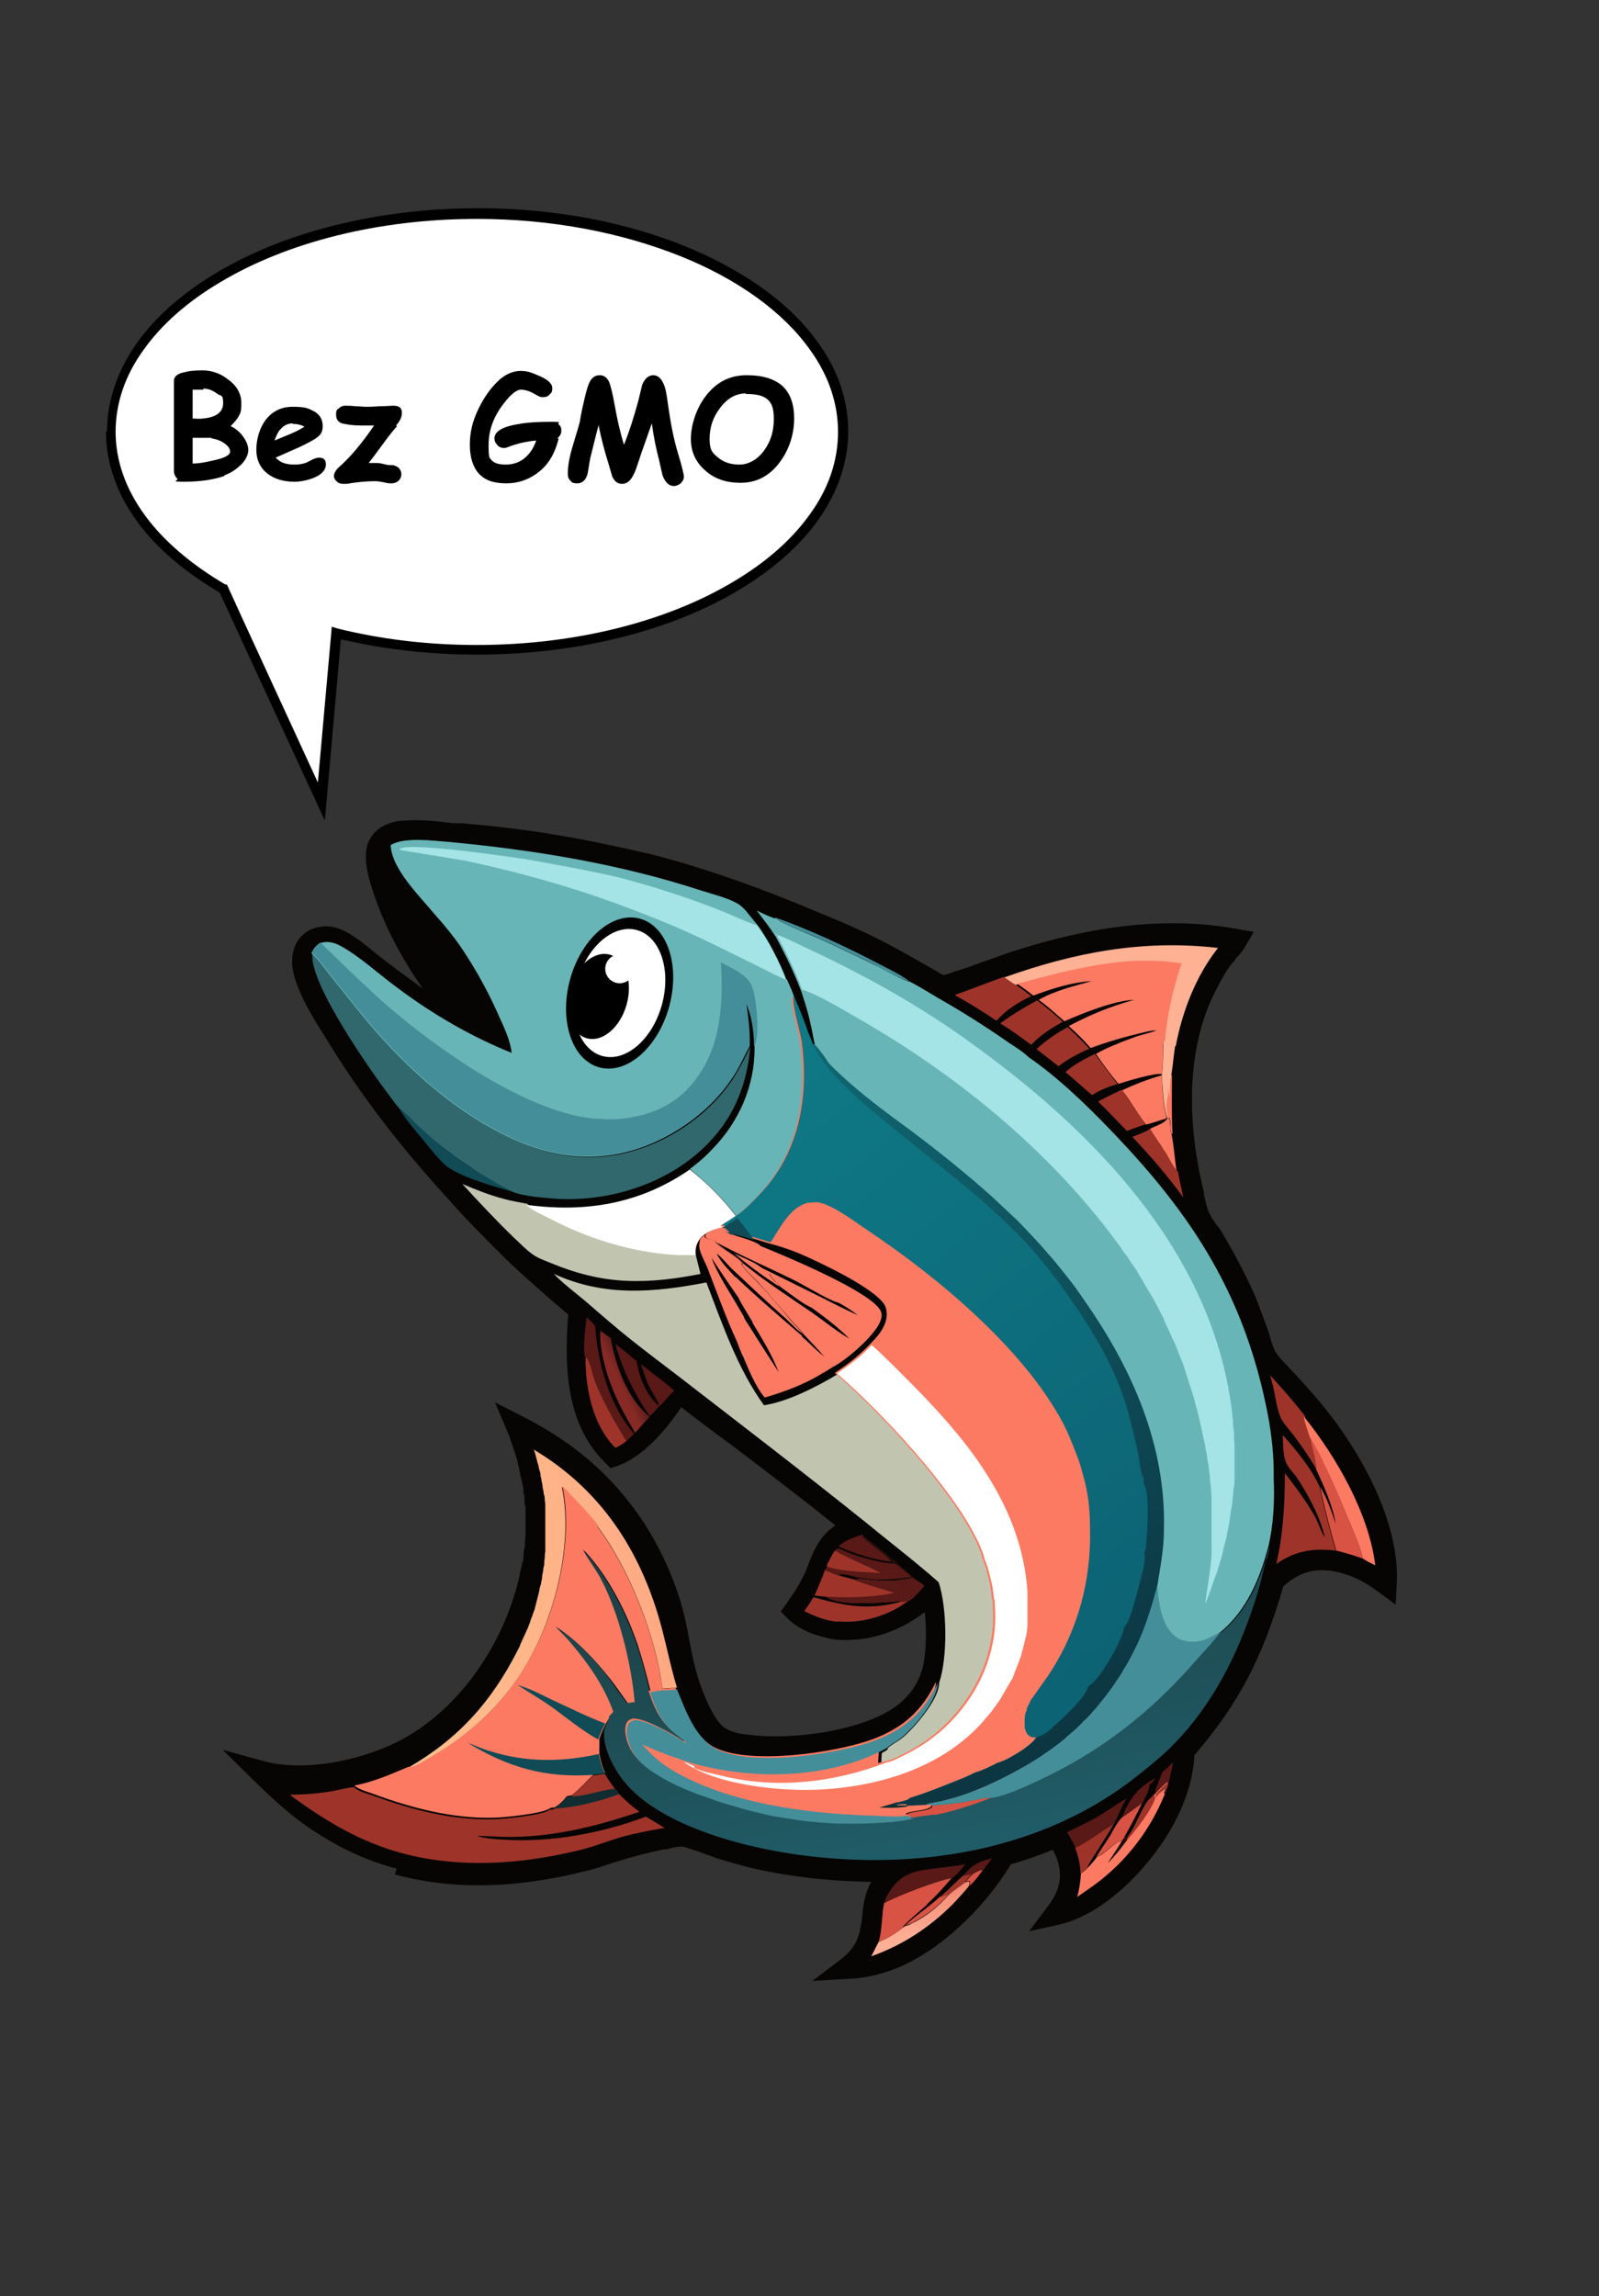 <svg xmlns="http://www.w3.org/2000/svg" xmlns:xlink="http://www.w3.org/1999/xlink" id="Vrstva_1" viewBox="0 0 298.8 429"><rect x="0" y="0" width="298.8" height="429" fill="#333333" stroke="none"/><defs><style>      .st0 {        fill: #591916;      }      .st1 {        fill: url(#Nepojmenovaný_přechod_3);      }      .st2 {        fill: url(#Nepojmenovaný_přechod_8);      }      .st3 {        fill: url(#Nepojmenovaný_přechod_11);      }      .st4 {        fill: url(#Nepojmenovaný_přechod_6);      }      .st5 {        fill: #fff;      }      .st6 {        fill: #070504;      }      .st7 {        fill: #67b5b6;      }      .st8 {        fill: #c1c5b0;      }      .st9 {        fill: #9e3429;      }      .st10 {        fill: url(#Nepojmenovaný_přechod_2);      }      .st11 {        fill: #30686e;      }      .st12 {        fill: #fc7a62;      }      .st13 {        fill: #104b56;      }      .st14 {        fill: #1a0d0c;      }      .st15 {        fill: #112d31;      }      .st16 {        fill: url(#Nepojmenovaný_přechod_7);      }      .st17 {        fill: #feb193;      }      .st18 {        fill: #a4e3e6;      }      .st19 {        fill: #d85344;      }      .st20 {        fill: #448e99;      }    </style><linearGradient id="Nepojmenovan&#xFD;_p&#x159;echod_11" data-name="Nepojmenovan&#xFD; p&#x159;echod 11" x1="5909.5" y1="84.6" x2="5905.1" y2="74.4" gradientTransform="translate(5849.5 1991.5) rotate(-164.7)" gradientUnits="userSpaceOnUse"><stop offset="0" stop-color="#f07b65"></stop><stop offset="1" stop-color="#ffaf96"></stop></linearGradient><linearGradient id="Nepojmenovan&#xFD;_p&#x159;echod_2" data-name="Nepojmenovan&#xFD; p&#x159;echod 2" x1="5986.5" y1="162.6" x2="5989.2" y2="160.3" gradientTransform="translate(5849.5 1991.5) rotate(-164.7)" gradientUnits="userSpaceOnUse"><stop offset="0" stop-color="#481713"></stop><stop offset="1" stop-color="#872a26"></stop></linearGradient><linearGradient id="Nepojmenovan&#xFD;_p&#x159;echod_3" data-name="Nepojmenovan&#xFD; p&#x159;echod 3" x1="5966.7" y1="123.2" x2="6011" y2="110.6" gradientTransform="translate(5849.5 1991.5) rotate(-164.7)" gradientUnits="userSpaceOnUse"><stop offset="0" stop-color="#ffa882"></stop><stop offset="1" stop-color="#ffbe8c"></stop></linearGradient><linearGradient id="Nepojmenovan&#xFD;_p&#x159;echod_6" data-name="Nepojmenovan&#xFD; p&#x159;echod 6" x1="5930.5" y1="150.1" x2="5903.1" y2="93.2" gradientTransform="translate(5849.5 1991.5) rotate(-164.7)" gradientUnits="userSpaceOnUse"><stop offset="0" stop-color="#1d3e42"></stop><stop offset="1" stop-color="#205c67"></stop></linearGradient><linearGradient id="Nepojmenovan&#xFD;_p&#x159;echod_7" data-name="Nepojmenovan&#xFD; p&#x159;echod 7" x1="5888.6" y1="130.9" x2="5995.5" y2="209.6" gradientTransform="translate(5849.5 1991.5) rotate(-164.7)" gradientUnits="userSpaceOnUse"><stop offset="0" stop-color="#0c6374"></stop><stop offset="1" stop-color="#0f7a86"></stop></linearGradient><linearGradient id="Nepojmenovan&#xFD;_p&#x159;echod_8" data-name="Nepojmenovan&#xFD; p&#x159;echod 8" x1="5886.2" y1="121.1" x2="5979.1" y2="219.3" gradientTransform="translate(5849.5 1991.5) rotate(-164.7)" gradientUnits="userSpaceOnUse"><stop offset="0" stop-color="#0c3642"></stop><stop offset="1" stop-color="#0f6772"></stop></linearGradient></defs><g><path class="st5" d="M20.9,80.6c0-22.5,30.6-40.8,68.4-40.8s68.4,18.2,68.4,40.8-30.6,40.8-68.4,40.8c-9.3,0-18.2-1.1-26.3-3.1l-2.8,31.4-18.4-39.7c-12.9-7.4-20.9-17.8-20.9-29.3Z"></path><path d="M20.9,80.6h-.9c0-5.8,2-11.4,5.5-16.4,5.3-7.5,14.1-13.8,25.2-18.3,11-4.4,24.3-7,38.6-7,19,0,36.3,4.6,48.8,12.1,6.3,3.7,11.4,8.2,14.9,13.2,3.6,5,5.5,10.6,5.5,16.4,0,5.8-2,11.4-5.5,16.4-5.3,7.5-14.1,13.8-25.2,18.3-11,4.4-24.3,7-38.6,7-9.4,0-18.3-1.1-26.5-3.1l.2-.9h.9c0,0-3.1,35-3.1,35l-19.8-42.9.8-.4-.5.8c-6.5-3.8-11.9-8.3-15.6-13.4-3.7-5.1-5.8-10.8-5.8-16.8h.9s.9,0,.9,0c0,5.5,1.9,10.8,5.5,15.7,3.5,4.8,8.7,9.2,15,12.9h.3c0,.1,17,37,17,37l2.6-29.1,1,.3c8,2,16.8,3.1,26.1,3.1,18.7,0,35.7-4.5,47.9-11.8,6.1-3.6,11-7.9,14.4-12.7,3.4-4.7,5.2-9.9,5.2-15.3,0-5.4-1.8-10.6-5.2-15.3-5-7.1-13.6-13.3-24.4-17.6-10.8-4.3-23.8-6.9-37.9-6.9-18.7,0-35.7,4.5-47.9,11.8-6.1,3.6-11,7.9-14.4,12.7-3.4,4.7-5.2,9.9-5.2,15.3h-.9Z"></path></g><g><path class="st13" d="M81.9,174.1c2.5,3.1,4.6,6.3,6.7,9.8-.6,0-1.1,0-1.7,0-1.2.2-2.4.4-3.5.6-4.5-6.2-8.6-13.2-10.7-20.7-.2-.8-.8-2.5-.6-3.3,0,0,0,0,0,0,2.7,5.9,6,8.7,9.8,13.6Z"></path><g><path class="st6" d="M73.8,350.2c10.6,2.9,22.6,2.7,35.9-.7,1.4-.3,2.7-.8,4-1.2.6-.2,1.2-.4,1.9-.6,2.8-.9,5.7-1.6,8.5-2.2h.5c1-.3,1.9-.5,2.8-.5.1,0,.3,0,.6.1,1,.3,2.5.8,3.8,1.3.8.3,1.5.5,1.9.7,1,.3,2,.6,3,.9,1,.3,2,.5,2.9.8,7.6,1.8,14.6,2.6,23.2,2.8-1.2,2.1-1.5,4.3-1.7,6.5,0,.5-.1.9-.2,1.4-.4,2.9-1.4,4.7-3.7,6.5l-5.4,4.1,6.8-.4c2.3-.1,4.3-.5,6.1-1,10-2.8,19.4-12.4,24.2-20.4,2.5-.7,5.1-1.6,7.8-2.7.7,1.1,1.1,2.4,1.3,3.7.3,2.4-.4,4.5-2.3,7l-3.4,4.5,5.5-1.2c5.4-1.2,10.2-5,13.2-7.9,7.4-7.3,11.8-15.9,12.2-23.8,8.1-9.4,12.7-18,16.6-31.5,1.8-1.6,3.3-2.5,5.5-2.9,1.8-.3,3.6-.1,5.4.4,2.3.6,4.6,1.8,7,3.6l3.1,2.3.2-3.8c.7-11.7-7-25.3-14.4-34.1-1.6-1.9-3.2-3.7-4.9-5.5-.3-.3-.7-.7-1-1.1-.8-.8-1.6-1.6-2.2-2.5-.4-.6-.8-1.7-1.1-2.7-.1-.5-.3-1-.4-1.4-.9-2.4-1.7-4.8-2.7-7.1-1.7-3.8-3.7-7.5-5.8-11.1-.3-.6-.8-1.2-1.2-1.7-.5-.7-1-1.4-1.3-2.1-.5-1-.7-2.2-1-3.4v-.4c-2.6-10.5-4.2-25.6,2.3-38.1.9-1.7,1.8-3.4,2.9-4.8.3-.3.6-.6.8-1,.6-.6,1.2-1.3,1.7-2.2l1.6-2.7-2.9-.5c-12.8-2.4-26.9-.9-42.9,4.4-1.7.6-3.4,1.2-5.1,1.8-1.3.5-2.7,1-4,1.4l-1,.3c-.7.3-1.4.5-2.1.7-4.7-2.7-9.3-5.4-14.1-7.7-2.7-1.3-5.5-2.5-8.2-3.6l-1.2-.5c-10.2-4.3-19.4-7.6-28.1-10-1.6-.4-3.2-.9-4.8-1.2-5.2-1.2-10.5-2.3-15.8-3.2-6.5-1.1-13-1.8-18-2.2h-1.5c-2.9-.4-5.9-.7-8.8-.5-1.3,0-3.2.3-4.8,1.4-1.3.9-2.2,2.2-2.5,3.8-.4,2.4.2,4.9.9,7.1,1.9,6.2,5,12.5,9.6,19.1-2.6-1.9-5.2-3.8-7.8-5.8-.5-.4-1.1-.9-1.6-1.3-1.7-1.4-3.5-2.8-5.5-3.8-.5-.2-1-.4-1.4-.5-.8-.2-1.6-.3-2.3-.2-1.8.1-3.4.9-4.4,2.2-1.1,1.3-1.5,3.1-1.4,5,.4,4,3.3,8.9,5.5,12.4l.4.6c5.8,9.6,12.2,18.3,20.9,28.1,2,2.2,4,4.5,6,6.6,2.1,2.2,4.2,4.3,6.3,6.4,2.1,2.1,4.3,4.1,6.6,6.1,1.9,1.7,3.9,3.4,5.9,5.1-.2,1.9-.3,4-.3,6.6,0,9.7,2.4,16.4,7.3,21.2l.9.9,1.2-.4c4.7-1.6,9-6.5,12-11,3.2,2.5,6.4,4.9,9.7,7.3,6.3,4.8,12.8,9.7,19.1,14.8-2.9,1.9-4,4.6-5.1,7.4-.3.9-.7,1.8-1.2,2.7-.7,1.4-1.6,2.7-2.5,4l-1.4,2,1.2,1.2c1.5,1.5,3.6,2.7,6.2,3.4s3.2.7,4.8.7c5,0,10.1-1.7,14.7-5.2.3,2.8.3,5.6,0,8.2-.4,3.8-2.1,6.8-5,9.1-6,4.7-19.3,6.7-27.9,5.6-.9-.1-1.9-.2-2.7-.5-.7-.2-1.3-.5-1.8-.8-1.1-.8-1.9-2.2-2.5-3.3-1.5-2.9-2.8-6.5-3.6-10.6-.2-.8-.3-1.7-.5-2.5-.4-2.3-.9-4.7-1.6-7.1-2.1-6.8-5.4-13.3-9.6-18.6-5.2-6.7-11.7-11.9-20-16.1l-5.1-2.6,2.2,5.2c.1.3.2.6.4.9l.3.9.3.9c.1.3.2.6.3.9.1.3.2.6.3.9s.2.6.3.9l.2.9c0,.3.2.6.2.9l.2.9c0,.3.1.6.2.9l.2.9.2.9v.9c.1,0,.2.9.2.9v.9c0,0,.2.9.2.9,0,.3,0,.6,0,.9v.9s0,.9,0,.9v.9s0,.9,0,.9v.9s-.1.9-.1.9v.9c0,0-.2.9-.2.9,0,.3,0,.6-.1.9v.9c-.1,0-.3.9-.3.9,0,.3-.1.6-.2.9l-.2.9c0,.3-.1.6-.2.9,0,.3-.2.6-.2.9-3.3,12.3-11.1,23-20.9,28.6-6.9,3.9-18.2,6.7-26.6,4.4l-7.6-2.1,6.3,6.2c4.5,4.4,8.2,7.5,12.2,9.9,4.3,2.7,9,4.8,14,6.1Z"></path><path class="st6" d="M231,175.8c-.6,1-1.7,1.9-2.4,2.9-1.2,1.5-2.2,3.4-3.1,5.1-6.3,12-5.7,26.7-2.6,39.6.3,1.4.7,2.9,1.3,4.2.6,1.4,1.8,2.7,2.6,4,2.1,3.5,4,7.2,5.7,10.9,1,2.3,1.9,4.6,2.7,6.9.5,1.4.9,3.4,1.8,4.6.9,1.3,2.3,2.5,3.4,3.7,1.7,1.8,3.2,3.6,4.8,5.4,6.9,8.3,14.6,21.6,13.9,32.7-4.1-3-8.8-5.2-13.9-4.4-2.9.4-4.9,1.8-7,3.8-3.6,12.8-7.9,21.8-16.8,31.8-.1,8.8-5.5,17.2-11.6,23.2-3.3,3.2-7.7,6.4-12.2,7.4,2-2.6,3.2-5.3,2.7-8.6-.3-2.1-1.2-4.4-2.7-6-3.2,1.4-6.4,2.5-9.8,3.4-4.7,8.3-14,17.6-23.4,20.2-1.9.5-3.8.8-5.7.9,2.7-2.1,4.1-4.4,4.5-7.9.5-3.8.4-6.9,3.7-9.5.4-.3.8-.5,1.2-.8-9.8,0-18.2-.5-27.7-2.7-1.9-.5-3.9-1-5.8-1.6-1.4-.4-5.7-2.2-6.8-2.2-1.2,0-2.5.3-3.7.5-3,.5-5.9,1.3-8.8,2.2-1.9.6-3.8,1.3-5.7,1.8-16.4,4.1-33.5,4-48.2-5.2-4.4-2.7-8.2-6.1-11.8-9.7l-.7-.7c8.6,2.3,20.5-.3,28.1-4.6,10.9-6.2,18.6-17.9,21.9-29.8,0-.3.2-.6.2-1,0-.3.2-.6.2-1,0-.3.1-.6.2-1,0-.3.1-.6.2-1,0-.3.1-.6.2-1,0-.3.1-.6.1-1s0-.6.1-1c0-.3,0-.7.1-1,0-.3,0-.7,0-1,0-.3,0-.7,0-1,0-.3,0-.7,0-1,0-.3,0-.7,0-1,0-.3,0-.7,0-1,0-.3,0-.7,0-1,0-.3,0-.7,0-1,0-.3,0-.7,0-1,0-.3,0-.7,0-1,0-.3,0-.7,0-1,0-.3,0-.7-.1-1,0-.3,0-.6-.1-1,0-.3-.1-.6-.2-1,0-.3-.1-.6-.2-1,0-.3-.1-.6-.2-1,0-.3-.1-.6-.2-1,0-.3-.2-.6-.2-1,0-.3-.2-.6-.3-.9,0-.3-.2-.6-.3-.9s-.2-.6-.3-.9c-.1-.3-.2-.6-.3-.9-.1-.3-.2-.6-.3-.9s-.2-.6-.4-.9c-.1-.3-.2-.6-.4-.9,7.6,3.8,14,8.8,19.3,15.5,4.1,5.3,7.2,11.5,9.2,17.9,1,3.1,1.4,6.2,2.1,9.4.8,3.8,2,7.7,3.8,11.2.8,1.5,1.8,3.1,3.2,4,1.6,1.1,3.6,1.4,5.5,1.6,8.4,1,22.7-.7,29.5-6,3.4-2.7,5.3-6.2,5.8-10.5.5-4,.2-8.4-.6-12.4-4.3,4.2-10,7.2-16.1,7-3.2,0-7.2-1.1-9.5-3.5,1.1-1.6,2.3-3.1,3.1-4.9,2.3-4.8,2.5-8.6,8.3-10.5-10.7-8.9-22.1-17.1-33.1-25.6-2.7,4.3-7.3,10.4-12.1,12-5.3-5.2-6.6-12.6-6.7-19.8,0-2.5,0-5,.5-7.4-2.3-1.9-4.5-3.8-6.8-5.8-2.2-2-4.4-4-6.5-6.1-2.1-2.1-4.2-4.2-6.3-6.3-2-2.2-4-4.4-6-6.6-7.9-9-14.5-17.5-20.7-27.8-2-3.3-5.2-8.4-5.5-12.2-.1-1.2.1-2.5.9-3.5.7-.9,1.8-1.4,3-1.5.9,0,1.9.1,2.7.6,2.4,1.2,4.6,3.2,6.8,4.9,3.1,2.4,6.3,4.8,9.5,7,.7-.9,1.5-1.7,2.3-2.6-4.4-6.1-8.3-12.8-10.4-20-.6-1.9-1.2-4.1-.8-6.1.2-1,.7-1.9,1.6-2.5,1.1-.7,2.5-1,3.8-1,3.3-.2,6.7.2,10,.5,6,.5,12,1.2,17.9,2.2,5.3.9,10.5,1.9,15.7,3.2,11.1,2.7,22.1,6.6,32.7,11.1,3.1,1.3,6.2,2.6,9.3,4.1,5,2.5,9.9,5.3,14.7,8.1,0,0,0,0,.1,0,1.3-.3,2.6-.8,3.9-1.3,3-1,6.1-2.2,9.1-3.2,13.5-4.5,27.7-7,41.9-4.4,0,0,0,.1,0,.2Z"></path><path class="st19" d="M181.2,352.2c0-.3.1-.5,0-.8-.4,0-.5,0-.8.2.4-.5.9-1,1.4-1.5.5-.3,1.1-.6,1.7-.8h.2c-.7,1-1.5,2.1-2.4,2.9Z"></path><path class="st9" d="M180.4,351.6c-1.1.8-2.1,1.6-3.1,2.4-.5.1-1.1.5-1.6.4,1.5-1.3,2.9-2.8,4.4-4.1.6,0,1.1-.3,1.7-.3-.5.5-1,.9-1.4,1.5Z"></path><path class="st0" d="M183.6,349.4h-.2c-.6.1-1.1.4-1.7.8-.6,0-1.1.2-1.7.3,1.4-2,3.1-2.8,5.4-3.3-.6.7-1.2,1.6-1.8,2.3Z"></path><path class="st19" d="M170.9,359c-.5.3-1.1.6-1.7.7,1.7-1.7,4.5-3.5,6.4-5.3.5,0,1.1-.3,1.6-.4-1.9,2.1-3.7,3.6-6.3,5Z"></path><path class="st0" d="M218.3,333c-1,.7-1.6,1.4-2.3,2.3h-.2c-.1-.7,1.1-3.3,1.4-4.2.7-.6,1.4-1.2,2-1.9-.2,1.3-.5,2.5-.8,3.8Z"></path><path class="st0" d="M214.9,333.3s0,0-.1,0c0,0,0,.1,0,.2,0,1-.9,2.4-1.3,3.4-1.3.9-2.6,1.9-3.9,2.8,1.4-3.5,2.8-5.6,6.3-7.5-.3.5-.5.8-.9,1.1Z"></path><path class="st20" d="M163.4,180.2c-3.3-1.6-6.6-3.2-9.9-4.7-1.7-.8-7.6-3-8.7-4.1,6.1,2.1,13.1,5.4,18.9,8.4,2.1,1.1,4.3,2.1,6.2,3.5-1.1-.1-5.2-2.4-6.5-3.1Z"></path><path class="st19" d="M210.1,343.3c-.2.3-.4.6-.6.9v-.2c-1.2,0-3.3,2.6-4.6,2.9.7-1.2,1.5-2.3,2.2-3.4.8-1.2,1.4-2.7,2.4-3.8,1.3-.9,2.6-1.8,3.9-2.8-1,2.1-2.1,4.2-3.3,6.3Z"></path><path class="st12" d="M220.1,219h-.1c-1-1.3-1.6-2.8-2.5-4.1-.8-1.3-1.8-2.6-2.6-4,.9-.5,2.7-1,3.2-1.9h.4c.2.4.2,2.7.4,2.8h0c.5,2.4.6,4.8,1,7.2Z"></path><path class="st9" d="M203.3,348.8c-.3.5-.9.9-1.4,1.2,0-1.7-.4-3.2-1-4.8,2.6-1.2,4.7-3.1,7.2-4.4-.7,1.4-4.7,7.4-4.9,8Z"></path><path class="st0" d="M166.6,291.8c-2.9-.3-7.3-1.6-9.9-2.9,1.3-1.2,2.8-1.6,4.4-2.2.8,1.2,5.5,4.2,5.5,5Z"></path><path class="st9" d="M217.5,214.9c.8,1.3,1.5,2.7,2.5,3.9h.1c.3,1.7.7,3.3,1,4.9-2.9-4-6.1-7.7-9.5-11.3,1-.4,2.5-.9,3.3-1.5.8,1.4,1.7,2.7,2.6,4Z"></path><path class="st0" d="M208.2,340.8c-2.5,1.3-4.6,3.2-7.2,4.4-.5-1-1-1.9-1.6-2.9,1.8-.9,3.6-1.7,5.4-2.7,1.9-1.1,3.8-2.5,5.7-3.6-.9,1.5-1.5,3.2-2.3,4.7Z"></path><path class="st9" d="M214.2,210c-1.2.4-2.4.8-3.6,1.3-1.8-1.8-3.5-3.7-5.4-5.5,1.4-.8,3-1.5,4.4-2.2,1.6,2.1,2.8,4.4,4.5,6.4Z"></path><path class="st13" d="M83.7,218.1c-1.7-1.4-3.2-3.4-4.6-5.1-1.5-1.8-3.2-3.7-4.4-5.8,1,.5,2.8,2.5,3.7,3.4,1.1,1,2.2,1.9,3.3,2.9,1.1.9,2.2,1.8,3.4,2.6,1.1.8,2.3,1.7,3.5,2.4,1.2.8,2.4,1.5,3.6,2.2,1.2.7,2.5,1.4,3.8,2-3-.8-9.9-2.8-12.2-4.6Z"></path><path class="st9" d="M203.6,195.9c-2,.9-4,1.9-5.8,3.3l-4.1-3.2c1.7-1.6,3.8-3,5.8-4.1,1.4,1.3,2.8,2.6,4.1,4.1Z"></path><path class="st0" d="M177.8,350.9c-2.6.4-10.3,3.3-12.6,4.7.3-1,.7-1.8,1.3-2.6,2.4-3.4,5-3.5,8.8-4,1.7-.2,3.4-.4,5.1-.7-.8.9-1.5,1.9-2.5,2.6Z"></path><path class="st9" d="M115,270.5c-.5-.5-.9-.9-1.3-1.5-2.7-3.5-3.9-8.4-4.2-12.7,0-.9-.2-2,0-2.9h.2c.6.7.9,2.2,1.2,3.1,1,3.7,4.3,9.3,6.3,12.6-.6.5-1.3,1-2,1.3Z"></path><path class="st9" d="M208.9,202.5c-1.6.5-3.4,1.1-4.8,2.1-1.7-1.4-3.3-2.9-5-4.3,1.7-1.5,3.5-2.4,5.5-3.4,1.4,1.9,2.8,3.8,4.2,5.6Z"></path><path class="st3" d="M178.1,355.7c-4.4,4.4-9.4,7.7-15.3,9.8.5-.9.9-1.8,1.4-2.7,1.4-.5,3.2-1.6,4.4-2.6l.6-.4c.6,0,1.2-.5,1.7-.7,2.5-1.3,4.4-2.9,6.3-5,1-.9,2.1-1.6,3.1-2.4.3-.1.5-.2.8-.2.1.3,0,.4,0,.8-.9,1.2-2.1,2.4-3.1,3.5Z"></path><path class="st9" d="M243.8,265.1c.3,1.2.7,2.4,1.1,3.5.2,1.8,1.1,3.9,1,5.7-1.2-2-2.5-3.9-3.9-5.8-.8-1.1-2.1-2.4-2.7-3.7-.9-2.1-1.1-5.4-2-7.9,2.3,2.5,4.5,5,6.6,7.7-.1.2,0,.2,0,.4Z"></path><path class="st0" d="M118.5,267.9c-.5.4-.9.9-1.5,1.3-2-3.3-5.3-8.9-6.3-12.6-.2-.9-.6-2.4-1.2-3.1h-.2c-.4-1.6.1-5.6.3-7.4.6.5,1.1,1,1.6,1.6.5,6.9,2.6,14.7,7.2,20.1Z"></path><path class="st12" d="M217.9,208.8v.2c-1.2.3-2.5.8-3.7,1.1-1.7-2-2.9-4.4-4.5-6.4,2.3-1.1,4.9-2.1,7.4-2.8.1,2.6.2,5.4.9,7.9Z"></path><path class="st0" d="M118.9,254.1c.5,3,1.8,6.6,4.2,8.5,0-.1,0-.2,0-.3,0-.2-1.8-3.2-2-3.7-.5-1.2-.9-2.4-1.3-3.7,2.1,1.6,4.2,3.2,6.2,4.9-1.1,1-1.9,2.2-3,3.1-.5.6-1,1.2-1.6,1.7-2.8-4.2-5.1-8.6-6.4-13.5,1.3,1,2.6,2,3.8,3.1Z"></path><path class="st9" d="M156.6,303c-2.3-.2-4.3-1-6.3-2,.6-.9,1.2-1.7,1.7-2.6,6.1,1.7,10.3,2.5,16.6.8.4,0,.8-.2,1.2-.2-3.5,2.8-8.8,4.4-13.3,3.9Z"></path><path class="st9" d="M198.6,190.9c-2.2,1.2-4.2,2.5-5.9,4.3-1.9-1.4-3.8-2.8-5.8-4,2.2-1.6,4.5-3,6.9-4.3,1.7,1.3,3.3,2.6,4.8,4Z"></path><path class="st10" d="M114.1,250c1,5.2,3,11.2,7.3,14.7-.7.7-1.4,1.5-2,2.2l-.7.8c-3-4.9-5.7-10.5-6.4-16.3-.1-.9-.2-1.9-.1-2.7h.1c.6.4,1.3.9,1.9,1.4Z"></path><path class="st9" d="M189.7,183.9c1,.7,2.1,1.5,3,2.2-2.5,1.2-4.6,2.5-6.5,4.6-2.5-1.7-5.1-3.3-7.8-4.8,3.1-1.1,6.1-2.3,9.2-3.4.7.5,1.4.9,2.1,1.4Z"></path><path class="st19" d="M173.3,355.8c-.8.7-4.5,3.8-4.7,4.4-1.2,1-3,2.1-4.4,2.6.7-2.4.5-4.8,1-7.2,2.4-1.4,10.1-4.3,12.6-4.7-1.4,1.7-3,3.4-4.6,4.9Z"></path><path class="st19" d="M247.6,273.9c1.6,3.3,3,6.6,4.4,10,1,2.4,2.1,4.8,2.7,7.3-1.7-.6-3.3-1.1-5-1.5-1.1-3.9-2.2-7.9-3-11.9,1.3,2.1,2.1,4.6,2.9,6.9-.6-3.6-2.2-7-3.7-10.3.1-1.8-.8-3.9-1-5.7,1.1,1.6,1.9,3.5,2.8,5.3Z"></path><path class="st0" d="M170.6,294.8c-3.5.9-6.4.7-10,.2-.5.2-.9,0-1.4,0l-1.9-.5c-1.1-.3-2.1-.8-3.2-1.1.1-.2.2-.4.4-.5,0-.3,0-.2,0-.4.5-.9.9-1.8,1.5-2.7l.3-.4c.6-.2,1.5.4,2.1.6,2.1.9,5.9,1.9,8.2,2.1v-.2c0-.9-4.7-3.9-5.5-5,.6.2,8.4,6.7,9.3,7.7.6.6,1.5.9,2.2,1.6-.7-.3-1.4-.8-2-1.3Z"></path><path class="st6" d="M160,294.8l.6.2c-.5.2-.9,0-1.4,0l-1.9-.5c-.2-.1-.3-.2-.5-.4h.1c1,0,2.1.3,3,.5v.2Z"></path><path class="st14" d="M170.6,294.8c-3.5.9-6.4.7-10,.2l-.6-.2v-.2c3.8.8,6.5.5,10.3,0-.6-.5-1.2-1.1-1.9-1.6-.6-.5-1.1-1-1.9-.9v-.2c0-.9-4.7-3.9-5.5-5,.6.2,8.4,6.7,9.3,7.7.6.6,1.5.9,2.2,1.6-.7-.3-1.4-.8-2-1.3Z"></path><path class="st9" d="M164.4,293.9c-3.3-.3-6.5-.2-9.8-1.2-.1-.2,0-.1-.1-.3.5-.9.9-1.8,1.5-2.7,2.8,1.6,5.8,2.7,8.6,4.2h-.2Z"></path><path class="st12" d="M217.7,335.1c-2.6,6.4-6.7,12-12.2,16.3-1.4,1.1-2.8,2-4.2,3,.4-1.5.6-2.8.7-4.4.5-.3,1-.7,1.4-1.2.6-.6,1.1-1.2,1.6-1.9,1.3-.3,3.4-2.9,4.5-2.9v.2c.4-.3.5-.6.7-.9,0,0,0,.1.1.2.3-.1.4-.3.6-.5,1.5-1.8,2.7-5.8,4.1-7,.2-.2.4-.3.6-.6,0,0,0-.1.1-.2h.2c.7-.9,1.4-1.6,2.3-2.3-.2.7-.4,1.4-.7,2.1Z"></path><path class="st9" d="M217.7,335.1c0-.3,0-.5.2-.8v-.2c-.7.5-1.6,1.1-1.9,1.8v-.6c.8-1,1.4-1.7,2.4-2.3-.2.7-.4,1.4-.7,2.1Z"></path><path class="st14" d="M210.6,343.8c-1.1,1.5-2.3,3-3.6,4.3.8-1.3,1.7-2.6,2.5-3.9.2-.3.4-.6.6-.9,0,0,0,.1.1.2.3-.1.4-.3.6-.5l-.2.8Z"></path><path class="st9" d="M215.9,335.9c-.7,2.3-3.7,6.1-5.3,7.9l.2-.8c1.5-1.8,2.7-5.8,4.1-7,.2-.2.4-.3.6-.6,0,0,0-.1.1-.2h.2s0,.6,0,.6Z"></path><path class="st12" d="M257.1,292.5c-.8-.4-1.7-.8-2.4-1.3-.6-2.5-1.7-4.9-2.7-7.3-1.4-3.4-2.8-6.7-4.4-10-.8-1.8-1.7-3.6-2.8-5.3-.4-1.2-.8-2.3-1.1-3.5,0-.2,0-.2,0-.4,6,7.5,12.1,18,13.3,27.8Z"></path><path class="st9" d="M172.6,296.4c-.6.7-2.1,2.4-2.8,2.7-.4,0-.8.2-1.2.2-.6-.3-1.7,0-2.4,0-3.1.2-9.2.7-11.9-1-.7,0-1.4-.2-2.1-.2.7-1.6,1.4-3.1,1.9-4.7,1.1.3,2.1.9,3.2,1.1l1.9.5c.5.1.9.2,1.4,0,3.6.4,6.4.7,10-.2.6.5,1.3,1,2,1.3v.3Z"></path><path class="st0" d="M172.6,296.4c-.6.7-2.1,2.4-2.8,2.7-.4,0-.8.2-1.2.2-.6-.3-1.7,0-2.4,0-3.1.2-9.2.7-11.9-1,4.2.2,8.6.2,12.8-.7-2.6-.9-5.4-1.5-7.9-2.6.5.1.9.2,1.4,0,3.6.4,6.4.7,10-.2.6.5,1.3,1,2,1.3v.3Z"></path><path class="st9" d="M249.6,289.7c-4.1-.5-7.6,0-11.1,2.5,1.3-5.6,1.6-11.3,1.6-17,2,2.6,4,5.3,5.6,8.1.7,1.3,1.1,2.8,1.9,4-.9-3.9-3.1-8-5.3-11.3-.7-1-1.8-2-2.1-3.1-.5-1.5-.4-3.3-.5-4.8,2.5,2.8,5.4,6.3,6.9,9.7.8,4,1.9,8,3,11.9Z"></path><path class="st17" d="M219.6,195.4c-.3,1.8-.4,3.5-.7,5.3,0,3.7-.1,7.3.1,11.1h0c-.3-.1-.2-2.4-.4-2.9h-.4c0,.1-.1.1-.1.1v-.2c-.8-2.5-.8-5.4-1-7.9h0c.3-2.1.2-4.2.3-6.2.4-5,1.5-9.8,3.1-14.5-10.5-1.7-20.6,1.1-30.7,3.8-.7-.4-1.4-.9-2.1-1.4,13.2-4.7,25.9-7.1,39.9-5.5-4.1,5.2-6.7,11.9-7.9,18.4Z"></path><path class="st12" d="M219,211.8h0c-.3-.1-.2-2.4-.4-2.9h-.4c0,.1-.1.1-.1.1v-.2c0,0,0,0,0-.1.2-.3,0-.6,0-.9-.2-1.2-.1-2.1.2-3.3,0-.5,0-1.2,0-1.7,0,.7.1,1.3.3,2,0-1.1-.1-3.1.4-4,0,3.7-.1,7.3.1,11.1Z"></path><path class="st8" d="M102.4,227.4c7.6,4,15.7,6.5,24.3,7,1.1,0,2.2.1,3.3,0,.3,1.2.6,2.4.9,3.6-4.5.9-9.1,1.5-13.7,1.3-5-.2-9.6-1.4-14.2-3.3-1.2-.5-2.4-.9-3.4-1.6-1.3-.9-2.4-2.1-3.5-3.1-3.4-3.3-6.6-6.7-9.7-10.1,2.6,1.1,5.1,2.1,7.8,2.8,1.4.4,2.8.6,4.3.9.9,1,2.8,1.8,4,2.4Z"></path><path class="st1" d="M123.8,315.6c-1.2-9.8-6.2-22.6-12.2-30.5-2-2.6-4.4-4.9-6.6-7.3,2.3,11.2-1.7,26-8,35.4-4.2,6.3-10.2,11.5-16.7,15.3-1,.6-2.4,1.6-3.6,1.8-.2,0-.3,0-.5,0,9.4-5.4,15.6-12.3,20.5-21.9.2-.4.4-.7.5-1.1.2-.4.3-.7.5-1.1.2-.4.3-.7.5-1.1.2-.4.3-.7.5-1.1.1-.4.3-.7.4-1.1.1-.4.3-.8.4-1.1.1-.4.3-.8.4-1.1.1-.4.2-.8.3-1.2.1-.4.2-.8.3-1.2.1-.4.2-.8.3-1.2,0-.4.2-.8.3-1.2,0-.4.2-.8.2-1.2,0-.4.1-.8.2-1.2,0-.4.1-.8.2-1.2,0-.4,0-.8.1-1.2,0-.4,0-.8.1-1.2,0-.4,0-.8,0-1.2,0-.4,0-.8,0-1.2,0-.4,0-.8,0-1.2,0-.4,0-.8,0-1.2,0-.4,0-.8,0-1.2,0-.4,0-.8,0-1.2,0-.4,0-.8,0-1.2,0-.4,0-.8-.1-1.2,0-.4,0-.8-.2-1.2,0-.4-.1-.8-.2-1.2,0-.4-.1-.8-.2-1.2,0-.4-.2-.8-.2-1.2,0-.4-.2-.8-.3-1.2,0-.4-.2-.8-.3-1.2-.1-.4-.2-.8-.3-1.2-.1-.4-.2-.8-.4-1.1,11.8,7,19.2,17.6,23.2,30.7,1.4,4.5,2.2,9.2,3.6,13.8-.9.1-1.9.1-2.8.2Z"></path><path class="st12" d="M131.8,231.2c.3.3.7.3,1,.4.3,0,.8.2,1,.5,0,0,0,0,0,.1,1.1,1.2,4.2,2.7,4.9,3.9h-.2c.6,1.2,2.3,2.6,3.2,3.6,2.1,2.2,4,4.5,5.9,6.8.8.9,1.8,1.8,2.5,2.8,1.4,1.5,2.8,3,4.1,4.5.6.4,1,1,1.5,1.5l-1.9,1.2c-3.4,2.1-7.1,3.5-10.9,4.6-1.7-2-3-5.2-4-7.6-.5-.9-.8-1.9-1.2-2.9-2-4.3-3.6-8.8-5.3-13.2-.5-1.4-1.4-2.8-1.7-4.2-.1-.6,0-1.3.2-1.8.2-.3.5-.5.8-.7,0,.2,0,.5,0,.6Z"></path><path class="st12" d="M141.6,245.9c-.3.4-.6.9-.9,1.3-.9-1.5-1.8-2.9-2.6-4.4h0c.5,0,1.4,2,1.7,2.5v-.2c.1,0,.3,0,.3,0,0-.2.1-.4.1-.6,0-.4,0-.9,0-1.3-.2-.3-.4-.5-.6-.7-.3-.4-.5-.6-.6-1.1.6.6,1.3,1.8,2,2.2.2.8.4,1.6.6,2.4Z"></path><path class="st6" d="M138.1,242.7c.8,1.5,1.7,2.9,2.6,4.4,1.8,3,3.8,6.2,5,9.5-.3-.3-5.8-9-6.5-10.1-.2-.6-.6-1.2-.9-1.7-1.4-2.5-4.6-7.3-5.3-9.8,1.6,2.6,3.4,5.1,5.1,7.6Z"></path><path class="st6" d="M154.4,253.7c-1.6-1-3.1-2.8-4.6-4-4.2-3.7-8.4-7.3-12.4-11.1-1.2-1.3-2.7-2.8-3.5-4.4.7.4,2,2,2.7,2.7,3.4,3.2,6.8,6.4,10.3,9.5,1,.9,2.1,2.2,3.3,2.9,1.4,1.5,2.8,3,4.1,4.5Z"></path><path class="st12" d="M149.8,249.7c1.4,1.2,3,3,4.6,4,.6.4,1,1,1.5,1.5l-1.9,1.2c-2.1-1.9-4.2-3.8-6.1-5.9-2.2-2.4-4.3-5.1-6.8-7.1-.7-.4-1.4-1.6-2-2.2-.6-.8-1.2-1.6-1.7-2.5v-.2c4.1,3.9,8.3,7.5,12.5,11.1Z"></path><path class="st12" d="M143,261c-1.7-2-3-5.2-4-7.6-.5-.9-.8-1.9-1.2-2.9.7,0,1.2,0,1.8-.3-.2-.7-.3-1.4-.5-2.2-.1-.5-.2-1,0-1.5.6,1.1,6.2,9.8,6.5,10.1-1.2-3.3-3.2-6.5-5-9.5.3-.4.6-.8.9-1.3-.1-.8-.4-1.6-.6-2.4,2.5,2,4.6,4.8,6.8,7.1,1.9,2.1,4,4,6.1,5.9-3.4,2.1-7.1,3.5-10.9,4.6Z"></path><path class="st12" d="M137.8,250.5c.7,0,1.2,0,1.8-.3.2.8.6,1.9.2,2.6-.1.3-.5.4-.8.5-.5-.9-.8-1.9-1.2-2.9Z"></path><path class="st12" d="M141.9,232.7c4.2,1.7,21.2,8.7,22.7,12.3.3.7.1,1.4-.2,2.1-1.2,2.6-6,6.8-8.6,8.2-.5-.5-.9-1.1-1.5-1.5-1.3-1.6-2.7-3-4.1-4.5-.7-1-1.7-1.9-2.5-2.8-2-2.3-3.9-4.6-5.9-6.8-.9-1-2.6-2.4-3.2-3.5h.2c-.7-1.3-3.9-2.8-4.9-4,0,0,0,0,0-.1-.2-.2-.7-.4-1-.5-.3,0-.7-.1-1-.4-.1-.1,0-.4,0-.6.9-.7,2.2-1,3.2-1.3v.2s.4,0,.4,0c.3.2.7.5.9.8-.3,0-.5,0-.9-.1.4.1.7.2,1,.5h.2c1.4.5,4.3,1.2,5.4,2.1Z"></path><path class="st6" d="M148.5,239.2c1.6.8,6.8,3.9,8,4.1,1.1.5,2.9,1.7,3.8,2.4-2.8-1.2-5.5-2.7-8.2-4l-10.1-5c.5.5,1,.8,1.6,1.2,1.8.9,6.9,4.9,8.2,6.5,2.3,1.7,4.9,3.6,6.9,5.7-2.4-1.4-4.7-3.3-7-4.9-4.5-3.1-8.6-5.7-12.9-9.2-.7-1.1-3.9-2.7-4.9-3.9,4.8,2.6,9.8,4.7,14.6,7.1Z"></path><path class="st12" d="M143.7,237.9c.2.5.6.9.9,1.3.4.4.9.6,1.1,1.2-2.9-1.8-5.8-4-8.5-6.2,1.4.7,3.6,1.5,4.9,2.5.5.5,1,.8,1.6,1.2Z"></path><path class="st12" d="M151.9,244.4c-1.7-.6-4.5-2.9-6.1-4-.3-.6-.7-.7-1.1-1.2-.4-.4-.7-.8-.9-1.3,1.8.9,6.9,4.9,8.2,6.5Z"></path><path class="st12" d="M141.9,232.7h-.3c0,.3.2.4.4.5,1.4,1,2.9,1.8,4.2,2.7,2.1,1.4,4,3.1,6.1,4.5,1.3.9,2.9,1.8,4.2,2.9-1.2-.2-6.4-3.3-8-4.1-4.9-2.4-9.8-4.5-14.6-7.1,0,0,0,0,0-.1-.2-.2-.7-.4-1-.5-.3,0-.7-.1-1-.4-.1-.1,0-.4,0-.6.9-.7,2.2-1,3.2-1.3v.2s.4,0,.4,0c.3.2.7.5.9.8-.3,0-.5,0-.9-.1.4.1.7.2,1,.5h.2c1.4.5,4.3,1.2,5.4,2.1Z"></path><path class="st5" d="M137.7,227.5c-.9.6-1.9,1.2-2.8,1.8-1.1.3-2.3.6-3.2,1.3-.3.2-.6.4-.8.7-.8,1.1-1,1.9-.9,3.2-1.1,0-2.2,0-3.3,0-8.6-.5-16.7-3-24.3-7-1.2-.6-3.1-1.4-4-2.4,11.1,1.5,21.2-.2,30.5-6.6,3,2.3,6.7,6,8.9,9.1h0Z"></path><path class="st12" d="M217.4,194.6c-.2,2,0,4.2-.3,6.1-1-.4-6.9,1.4-8.1,1.8-1.5-1.8-2.9-3.7-4.2-5.6,1.2-.7,2.5-1.3,3.8-1.8,1.3-.6,2.6-1,3.9-1.5,1.2-.4,2.4-.6,3.6-1.1h0c-.8,0-1.7.2-2.5.4-3.4.8-6.5,1.7-9.8,2.9-1.3-1.5-2.6-2.8-4.1-4.1,4.2-2.2,7.6-3.6,12.2-4.9h0c-3.6.1-9.6,2.5-13,4-1.6-1.4-3.1-2.8-4.8-4,3.2-1.8,6.4-2.5,9.9-3.5h0c-3.7.2-7.4,1.4-10.9,2.7-1-.8-2-1.5-3-2.2,10.1-2.7,20.2-5.5,30.7-3.8-1.6,4.7-2.7,9.5-3.1,14.5Z"></path><path class="st9" d="M114.9,334.2c.3.3.6.6.8,1,1.2,1.2,2.4,2.3,3.8,3.3-8.1,2.7-15.5,4.6-24.1,4.7-2.1,0-4.2-.2-6.3-.2,1.5.5,3.3.6,4.9.7,8.8.6,18.5-1.2,26.7-4.3,1.2.7,2.3,1.4,3.5,2.1-2.9.5-5.6,1-8.4,1.8-2.6.8-5.1,1.8-7.7,2.4-7.1,1.7-14,2.6-21.3,2.3-12.4-.6-21.3-4.5-31.3-11.7-.5-.3-.9-.7-1.3-1,2.6,0,5-.2,7.5-.6,1.4-.2,2.9-.7,4.4-.8.9.8,2.5,1.2,3.7,1.6,7,2.6,14.8,4.6,22.3,4.4,1.8,0,9.7-.8,10.6-1.8.3,0,.5,0,.8-.1,1-.6,1.6-1.2,2.3-2.1l1-.2c1.4-1.3,2.7-2.6,4-3.9.7,0,1.4-.2,2.2-.3.6,1,1.2,1.9,1.9,2.8Z"></path><path class="st15" d="M114.9,334.2c.3.3.6.6.8,1-3.8,1.4-8.2,2.5-12.2,2.7,1-.6,1.6-1.2,2.3-2.1l1-.2c1.4-1.3,2.7-2.6,4-3.9.7,0,1.4-.2,2.2-.3.6,1,1.2,1.9,1.9,2.8Z"></path><path class="st9" d="M114.9,334.2c-2.7.2-5.3,1.4-8.1,1.4,1.4-1.3,2.7-2.6,4-3.9.7,0,1.4-.2,2.2-.3.6,1,1.2,1.9,1.9,2.8Z"></path><path class="st11" d="M92.2,220.7c-1.2-.7-2.5-1.4-3.6-2.2-1.2-.8-2.4-1.6-3.5-2.4-1.1-.8-2.3-1.7-3.4-2.6-1.1-.9-2.2-1.9-3.3-2.9-.9-.8-2.7-2.9-3.7-3.4-.5-.6-1-1.2-1.4-1.8-3.7-4.8-15.6-21.7-14.9-27.2,1.2,1.1,2.2,2.6,3.3,3.9l5.6,7c7.5,9.3,16.6,17.8,27.4,23.2,8,4,16.4,5.2,25,2.3,6.8-2.3,13.1-6.9,17.1-12.8,1.3-2,2.4-4.1,3.4-6.2-.7,8.1-3.8,14.7-10,20-7.3,6.2-17.6,9.1-27.1,8.3-2.3-.2-4.8-.4-7-1.1-1.3-.6-2.5-1.3-3.8-2Z"></path><path class="st12" d="M111.6,285.2c6,7.9,11,20.7,12.2,30.5-.7.1-1.5.2-2.2.4-.7-2.9-1.5-5.9-2.4-8.7-2.1-6.2-5.5-12.9-10-17.7h0s-.1-.1-.1-.1c1,1.9,2.5,3.6,3.5,5.7,3.3,6.3,5.6,15.8,6.2,22.8-.5,0-1,0-1.4.2-1.2-1.6-2.3-3.3-3.6-4.9-2.7-3.4-6.1-7-9.8-9.4.9,1.1,2,2,2.9,3.1,3.1,3.7,6.3,8.2,7.9,12.8-.3.3-.6.6-.8.9-.3.4-.5.7-.7,1.1-.5,1-1,1.9-1.3,3,0,1,0,1.9,0,2.8.3,1.2.5,2.5,1.1,3.5-.7.1-1.4.2-2.2.3-1.3,1.3-2.6,2.7-4,3.9l-1,.2c-.7.9-1.3,1.5-2.3,2.1-.3,0-.5,0-.8.1-1,1-8.8,1.8-10.6,1.8-7.5.2-15.3-1.8-22.3-4.4-1.1-.4-2.7-.8-3.7-1.6,3.6-.7,6.8-2.1,10.1-3.5.2,0,.3,0,.5,0,1.1-.2,2.6-1.2,3.6-1.8,6.6-3.8,12.5-8.9,16.7-15.3,6.3-9.4,10.3-24.1,8-35.4,2.2,2.4,4.6,4.7,6.6,7.3Z"></path><path class="st13" d="M111.8,325c-2.9-1.6-5.6-3.8-8.3-5.8-2.2-1.6-4.5-2.9-6.8-4.4,2.1.6,4.3,1.7,6.3,2.7,3.3,1.5,6.6,3.2,10.1,4.5-.5,1-1,1.9-1.3,3Z"></path><path class="st13" d="M113,331.3c-.7.1-1.4.2-2.2.3-8.9.6-15.9-1.4-23.4-6,1.4.5,2.8,1.2,4.3,1.6,6.7,2.1,13.4,2,20.2.5.3,1.2.5,2.5,1.1,3.5Z"></path><path class="st8" d="M142.4,262.6c4.6-.6,10.2-3.5,14.2-5.9,8.3,7.3,21.3,21.1,26.1,30.9.2.5.5,1,.7,1.5.2.5.4,1,.6,1.5.2.5.4,1,.5,1.6.2.5.3,1.1.5,1.6s.3,1.1.4,1.6c.1.5.2,1.1.3,1.6,0,.5.2,1.1.2,1.6,0,.5.1,1.1.2,1.6.5,7.4-2.2,14.7-7,20.2-2.9,3.3-6.2,5.8-10.1,7.7-1,.5-2.2,1-3.2,1.3h0c-.4,0-.7.1-1.1.2,0-.7,0-1.4.1-2.1.4-.2.8-.4,1.1-.7v-.2c.6-.6,1.6-1.1,2.3-1.6.7-.5,1.2-1,1.8-1.6,1.9-1.9,5.5-6.3,5.5-9,1.6-4.8,1.5-14-.1-18.8-4.3-3.8-8.9-7.3-13.4-11-11.7-9.4-23.6-18.5-35.5-27.7-2.9-2.2-5.8-4.4-8.7-6.7-2.9-2.3-5.6-4.7-8.4-7.1-2-1.7-4.2-3.3-5.9-5.1,9.4,4.3,18.6,3.5,28.5,1.6,3,7.8,5.8,16.1,10.8,23Z"></path><path class="st4" d="M236.6,291.2c-.6,2.8-1.3,5.6-2.2,8.3-3.1,9.6-7.8,18.9-14.9,26.2-2.1,2.2-4.6,4.2-7,6.1-17.1,13.6-39.8,17.5-61.1,15-10.8-1.2-27.9-5.3-34.9-14.1-1.8-2.3-3.9-6.2-3.6-9.3,0-.7,1-2.1.9-2.7.2-.3.6-.6.8-.9-1.6-4.6-4.7-9.1-7.9-12.8-.9-1.1-1.9-2.1-2.9-3.1,3.7,2.3,7.1,5.9,9.8,9.4,1.2,1.6,2.3,3.3,3.6,4.9.5-.1.9-.1,1.4-.2-.6-7-2.9-16.5-6.2-22.8-1.1-2.1-2.5-3.8-3.5-5.7h.1c0,.1,0,.1,0,.1,4.5,4.9,7.9,11.5,10,17.7,1,2.9,1.7,5.8,2.4,8.7,1,3,1.9,5.2,4.3,7.4.8.7,1.7,1.3,2.4,2.2h-.2c-1.7-1.3-7.6-4.6-9.5-4.3-.4,0-.7.2-1,.6-.5.7-.4,1.9-.2,2.8.6,3.1,3,5.2,5.5,6.8,2.4,1.5,5.1,2.7,7.8,3.7,1.2.5,2.4.9,3.7,1.3,1.2.4,2.5.8,3.7,1.1,1.3.4,2.5.7,3.8,1,1.3.3,2.5.6,3.8.8,1.3.2,2.6.4,3.9.6,1.3.2,2.6.3,3.9.4s2.6.2,3.9.2c1.3,0,2.6,0,3.9,0,3,0,6.4-.1,9.3-.9,0,0,.1,0,.2,0-.4-.3-.8-.4-1.2-.6.9-.7,3.9-.5,4.8-1.4v-.3c0,0-1.3,0-1.3,0,.1-.1.2-.2.4-.2.8-.3,1.8-.4,2.7-.6,1.6-.4,3.2-.8,4.8-1.4,3.8-1.4,7.3-3.1,10.8-5.1.6-.3,1.1-.7,1.7-1,.6-.4,1.1-.7,1.7-1.1.5-.4,1.1-.8,1.6-1.1.5-.4,1-.8,1.6-1.2.5-.4,1-.8,1.5-1.3.5-.4,1-.9,1.5-1.3.5-.5,1-.9,1.4-1.4.5-.5.9-.9,1.4-1.4.4-.5.9-1,1.3-1.5.4-.5.8-1,1.2-1.5.4-.5.8-1,1.2-1.6.4-.5.8-1.1,1.1-1.6.4-.5.7-1.1,1.1-1.7.3-.6.7-1.1,1-1.7.3-.6.6-1.2.9-1.7s.6-1.2.9-1.8c1.6-3.5,2.7-7.2,3.7-10.9.4,3.1.8,7.4,3.4,9.4,1.3,1,2.9,1.2,4.5.9,1.5-.2,2.6-1.1,4-1.7,4.9-4.1,7.3-9.9,8.9-15.9,0,.8-.3,1.6-.5,2.4Z"></path><path class="st19" d="M174.6,339c-1.3.2-2.7.3-4,.6-.4-.3-.8-.4-1.2-.6.9-.7,3.9-.5,4.8-1.4v-.3c1.9-.1,3.9-.3,5.8-.6,1.5-.3,3-.6,4.5-.8.3,0,.4,0,.7,0-3.4,1.3-7,2.5-10.5,3.2Z"></path><path class="st20" d="M223.6,310.1c-8.7,10-18.2,17.4-30.3,22.9-2.4,1.1-5.2,2.4-7.9,2.9,0,0-.2,0-.3,0-.2,0-.4,0-.7,0-1.5.2-3,.6-4.5.8-1.9.3-3.9.5-5.9.6h-1.3c.1,0,.2-.1.4-.2.8-.3,1.8-.4,2.7-.6,1.6-.4,3.2-.8,4.8-1.4,3.8-1.4,7.3-3.1,10.8-5.1.6-.3,1.1-.7,1.7-1,.6-.4,1.1-.7,1.7-1.1.5-.4,1.1-.8,1.6-1.1.5-.4,1-.8,1.6-1.2.5-.4,1-.8,1.5-1.3.5-.4,1-.9,1.5-1.3.5-.5,1-.9,1.4-1.4.5-.5.9-.9,1.4-1.4.4-.5.9-1,1.3-1.5.4-.5.8-1,1.2-1.5.4-.5.8-1,1.2-1.6.4-.5.8-1.1,1.1-1.6.4-.5.7-1.1,1.1-1.7.3-.6.7-1.1,1-1.7.3-.6.6-1.2.9-1.7s.6-1.2.9-1.8c1.6-3.5,2.7-7.2,3.7-10.9.4,3.1.8,7.4,3.4,9.4,1.3,1,2.9,1.2,4.5.9,1.5-.2,2.6-1.1,4-1.7-1.3,1.9-3.1,3.7-4.6,5.4Z"></path><path class="st7" d="M144.9,171.5c1,1,7,3.3,8.7,4.1,3.3,1.5,6.6,3.1,9.9,4.7,1.3.6,5.4,3,6.5,3.1,1.8.9,3.5,2,5.2,3,4.6,2.6,9,5.4,13.3,8.4,1.2.8,2.7,1.7,3.7,2.7,5.4,3.7,10.9,9,15.4,13.7,15.4,16,25,30.9,29.3,53,.7,3.6,1.2,8.1,1.1,11.8.2,4.2,0,8.8-1,13-1.6,6-4,11.8-8.9,15.9-1.4.6-2.5,1.5-4,1.7-1.6.3-3.2.1-4.5-.9-2.7-2.1-3-6.3-3.4-9.4.1-1.5.5-2.9.7-4.4.3-2,.4-4,.5-6,.4-15.6-5.9-29.9-14.7-42.5-1.2-1.8-2.5-3.6-3.9-5.3-1.4-1.7-2.8-3.4-4.2-5-1.4-1.6-2.9-3.2-4.5-4.8-1.5-1.6-3.1-3.1-4.8-4.5-4.9-4.3-9.9-8.4-15.1-12.3-4.4-3.4-9-6.6-13.1-10.4-.8-.8-1.8-1.6-2.5-2.5-.8-.9-1.4-2-2.2-2.9-.4-1.5-.6-3.1-1-4.7-.4-1.9-1-3.7-1.6-5.6-1.4-3.7-3-7-4.9-10.5-1.1-1.7-2.3-3.2-3.5-4.8,1.1.6,2.3,1.1,3.4,1.5Z"></path><path class="st18" d="M144.9,174.7c.9-.1,3.8,1.5,4.7,1.9,11.5,5.3,22.4,11.3,32.6,18.8,22.2,16.1,43.3,37.8,47.7,66,.1.7.2,1.4.3,2.1,0,.7.2,1.4.2,2.1,0,.7.1,1.4.2,2.1,0,.7,0,1.4.1,2.1,0,.7,0,1.4,0,2.1,0,.7,0,1.4,0,2.1,0,.7,0,1.4,0,2.1,0,.7,0,1.4-.2,2.1,0,.7-.1,1.4-.2,2.1,0,.7-.2,1.4-.3,2.1-.1.7-.2,1.4-.3,2.1-.1.7-.3,1.4-.4,2.1-.1.7-.3,1.4-.5,2.1-.2.7-.3,1.4-.5,2.1-.2.7-.4,1.4-.6,2-.2.7-.4,1.3-.7,2-.3.9-1.4,4.2-1.8,4.8,0,0,0,0,0,0,.4-3.1,1-6,1.2-9.1,0-.7,0-1.3,0-2,0-.7,0-1.3,0-2,0-.7,0-1.3,0-2,0-.7,0-1.3,0-2,0-.7,0-1.3,0-2,0-.7,0-1.3-.1-2,0-.7-.1-1.3-.2-2,0-.7-.1-1.3-.2-2,0-.6-.2-1.3-.3-1.9,0-.6-.2-1.3-.3-1.9-.1-.6-.2-1.3-.4-1.9-.1-.6-.3-1.3-.4-1.9-.1-.6-.3-1.3-.4-1.9-.2-.6-.3-1.3-.5-1.9-.2-.6-.3-1.3-.5-1.9-.2-.6-.4-1.3-.6-1.9-.2-.6-.4-1.2-.6-1.9-.2-.6-.4-1.2-.6-1.9-.2-.6-.4-1.2-.7-1.8-.2-.6-.5-1.2-.7-1.8-.2-.6-.5-1.2-.8-1.8-.3-.6-.5-1.2-.8-1.8-.3-.6-.6-1.2-.8-1.8-.3-.6-.6-1.2-.9-1.8-.3-.6-.6-1.2-.9-1.7-.3-.6-.6-1.1-1-1.7-.3-.6-.7-1.1-1-1.7-.3-.6-.7-1.1-1-1.7-.3-.6-.7-1.1-1.1-1.7-.4-.5-.7-1.1-1.1-1.6-.4-.5-.8-1.1-1.1-1.6-.4-.5-.8-1.1-1.2-1.6-12.7-17-29.9-30.9-48.3-41.4-2.6-1.5-7.3-4.3-10-5.1-1.4-3.7-3-7-4.9-10.5Z"></path><path class="st7" d="M147.1,183.1c.5,1.1,1,2.2,1.4,3.4-.4,1.4,1.3,6.6,1.5,8.5,1.4,10.4-.3,20.9-7.9,28.7-1.2,1.3-2.7,3-4.3,3.8-2.2-3.1-5.9-6.7-8.9-9.1,1.5-1.1,2.9-2.3,4.2-3.7,5-5.1,8-11.9,7.9-19.1,0-2.8-.5-6-1.7-8.5.4,2.8.8,5.5.7,8.4-1.1,2.1-2.1,4.3-3.4,6.2-4,5.9-10.4,10.5-17.1,12.8-8.6,2.9-17,1.7-25-2.3-10.7-5.3-19.9-13.9-27.4-23.2l-5.6-7c-1-1.3-2.1-2.8-3.3-3.9.4-.9.8-1.4,1.6-1.9,1.3-.4,2.4-.2,3.6.4,3.5,1.8,7.5,5.5,10.8,7.9,6.5,4.9,13.9,9.2,21.4,12.2-.2-2.2-1.3-4.5-2.2-6.5-2-4.6-4.3-8.8-7.1-13-1.5-2.2-3.2-4.3-5-6.3-2.8-3.4-8.1-8.5-8.3-13,2.5-1.6,8-.8,10.9-.6,16,1.5,31.9,4.1,47.2,9.1,1.9.6,5,1.4,6.7,2.4,1.3.7,2.5,2.6,3.5,3.7,2.1,2.7,4.4,7.2,5.6,10.4Z"></path><path class="st18" d="M147.1,183.1c-1.7-.6-3.3-1.5-4.9-2.3-2.8-1.4-5.7-2.8-8.5-4.2-3.9-1.9-7.9-3.7-12-5.3-4-1.6-8.1-3.1-12.3-4.5-7.4-2.4-14.9-4.4-22.5-6-1.1-.2-12.2-2-12.2-2,0-.2,0-.2.2-.3,2.1-1.1,20.9,1.6,24.4,2.2,4.4.8,8.8,1.6,13.1,2.5,3.4.7,6.9,1.7,10.2,2.7,3.9,1.2,7.7,2.5,11.5,4,2.4.9,4.7,2.1,7.1,2.9h.2c2.1,2.7,4.4,7.3,5.6,10.5Z"></path><path class="st20" d="M139.4,187c.4,2.8.8,5.5.7,8.4-1.1,2.1-2.1,4.3-3.4,6.2-4,5.9-10.4,10.5-17.1,12.8-8.6,2.9-17,1.7-25-2.3-10.7-5.3-19.9-13.9-27.4-23.2l-5.6-7c-1-1.3-2.1-2.8-3.3-3.9.4-.9.8-1.4,1.6-1.9,1,1.1,2.2,2.1,3.3,3.2,2.5,2.5,5.1,4.9,7.7,7.3,9.2,8.2,24,18.8,36.1,21.7.7.2,1.3.3,2,.4.7.1,1.3.2,2,.3.7,0,1.4,0,2,.1.7,0,1.4,0,2,0,5.3-.3,10.4-2.1,14-6.2,5.7-6.5,6.2-14.9,5.7-23.1,1.3.7,2.7,1.3,3.9,2.2,1.7,1.2,2.2,2.6,2.5,4.6.3,1.8.9,7.4-.2,8.8,0-2.8-.5-6-1.7-8.5Z"></path><path class="st12" d="M152.4,195.5c.8.9,1.5,2,2.2,2.9.7.9,1.7,1.7,2.5,2.5,4.1,3.8,8.6,7.1,13.1,10.4,5.2,3.9,10.3,8,15.1,12.3,1.6,1.5,3.2,3,4.8,4.5,1.5,1.6,3,3.1,4.5,4.8,1.4,1.6,2.9,3.3,4.2,5,1.4,1.7,2.7,3.5,3.9,5.3,8.8,12.6,15.1,26.9,14.7,42.5,0,2-.2,4-.5,6-.2,1.4-.5,2.9-.7,4.4-1,3.7-2.1,7.4-3.7,10.9-.3.6-.6,1.2-.9,1.8s-.6,1.2-.9,1.7c-.3.6-.7,1.1-1,1.7-.3.6-.7,1.1-1.1,1.7-.4.5-.7,1.1-1.1,1.6-.4.5-.8,1.1-1.2,1.6-.4.5-.8,1-1.2,1.5-.4.5-.9,1-1.3,1.5-.4.5-.9,1-1.4,1.4-.5.5-.9.9-1.4,1.4-.5.5-1,.9-1.5,1.3-.5.4-1,.9-1.5,1.3-.5.4-1,.8-1.6,1.2-.5.4-1.1.8-1.6,1.1-.5.4-1.1.7-1.7,1.1-.6.4-1.1.7-1.7,1-3.5,2-7.1,3.7-10.8,5.1-1.6.6-3.1,1-4.8,1.4-.8.2-1.9.3-2.7.6-.2,0-.2.1-.4.2h1.3c0,0,0,.3,0,.3-.9.9-3.9.7-4.8,1.4.4.2.8.3,1.2.6,0,0-.1,0-.2,0-2.9.7-6.3.8-9.3.9-1.3,0-2.6,0-3.9,0-1.3,0-2.6-.1-3.9-.2s-2.6-.2-3.9-.4c-1.3-.2-2.6-.4-3.9-.6-1.3-.2-2.6-.5-3.8-.8-1.3-.3-2.5-.6-3.8-1-1.3-.4-2.5-.7-3.7-1.1-1.2-.4-2.5-.9-3.7-1.3-2.7-1-5.4-2.2-7.8-3.7-2.6-1.6-4.9-3.7-5.5-6.8-.2-.8-.3-2,.2-2.8.2-.3.6-.5,1-.6,2-.3,7.8,3,9.5,4.2h.2c-.6-.7-1.6-1.3-2.4-2-2.4-2.2-3.3-4.4-4.3-7.4.7-.2,1.5-.3,2.2-.4.9,0,1.9,0,2.8-.2,1.6,3.9,3.5,9.4,7.6,11.3,6.7,3.1,22.1.9,29.1-1.6,5.7-2.1,9.4-5.3,12-10.8,0,2.8-3.6,7.2-5.5,9-.6.6-1.1,1.1-1.8,1.6-.7.5-1.7,1-2.3,1.6v.2c-.4.3-.7.4-1.1.7,0,.7-.1,1.4-.1,2.1.3-.1.7-.3,1.1-.3h0c1.1-.2,2.2-.7,3.2-1.2,3.9-1.9,7.3-4.4,10.1-7.7,4.8-5.5,7.6-12.8,7-20.2,0-.5,0-1.1-.2-1.6,0-.5-.1-1.1-.2-1.6,0-.5-.2-1.1-.3-1.6-.1-.5-.3-1.1-.4-1.6s-.3-1.1-.5-1.6c-.2-.5-.4-1-.5-1.6-.2-.5-.4-1-.6-1.5-.2-.5-.4-1-.7-1.5-4.8-9.8-17.7-23.6-26.1-30.9,2.4-1.6,4.5-3.2,6.5-5.3,1.2-1.2,2.5-2.6,3-4.3.3-1,.3-2.2-.2-3.1-1.9-3.2-12.4-8.1-15.9-9.6-1.9-.8-3.8-1.4-5.7-1.9-1.1-.3-2.2-.7-3.3-1-1.1-.2-3.5-1.1-4.3-1h-.2c-.3-.3-.7-.4-1-.5.3,0,.5.2.9.1-.2-.3-.6-.6-.9-.8h-.4c0,0,0,0,0,0,1-.6,1.9-1.2,2.8-1.8h0c1.5-.9,3-2.6,4.3-3.9,7.5-7.8,9.3-18.3,7.9-28.7-.3-1.9-1.9-7.1-1.5-8.5,1,2.2,1.9,4.5,2.7,6.8.3.8.7,1.6.9,2.3h.3Z"></path><path class="st15" d="M167.4,337.3h.5c0,0,0,0,0,0h.1c.5,0,1.1,0,1.6,0v.2c-1.6.3-3.7.3-5.3.2l3.4-1c.7.1,1.7-.3,2.4-.4-.6.7-2,.5-2.7,1.1Z"></path><path class="st20" d="M169.8,323.4c-.6.6-1.1,1.1-1.8,1.6-.7.5-1.7,1-2.3,1.6-10.7,5.8-25.1,6.1-36.7,2.7-.7-.2-1.4-.4-2.1-.7-2.3-.7-4.7-1.7-6.9-2.7,1.7,1.9,3.4,3.5,5.6,4.8,10.4,6.2,25,8.1,36.9,8.5,1.9,0,5.2.4,7,0,.4.2.8.3,1.2.6,0,0-.1,0-.2,0-2.9.7-6.3.8-9.3.9-1.3,0-2.6,0-3.9,0-1.3,0-2.6-.1-3.9-.2s-2.6-.2-3.9-.4c-1.3-.2-2.6-.4-3.9-.6-1.3-.2-2.6-.5-3.8-.8-1.3-.3-2.5-.6-3.8-1-1.3-.4-2.5-.7-3.7-1.1-1.2-.4-2.5-.9-3.7-1.3-2.7-1-5.4-2.2-7.8-3.7-2.6-1.6-4.9-3.7-5.5-6.8-.2-.8-.3-2,.2-2.8.2-.3.6-.5,1-.6,2-.3,7.8,3,9.5,4.2h.2c-.6-.7-1.6-1.3-2.4-2-2.4-2.2-3.3-4.4-4.3-7.4.7-.2,1.5-.3,2.2-.4.9,0,1.9,0,2.8-.2,1.6,3.9,3.5,9.4,7.6,11.3,6.7,3.1,22.1.9,29.1-1.6,5.7-2.1,9.4-5.3,12-10.8,0,2.8-3.6,7.2-5.5,9Z"></path><path class="st5" d="M129.7,330.3c1.5.7,3.3,1,4.9,1.4,10.3,2.6,21.1,1.4,31-2.4,1.1-.2,2.2-.8,3.2-1.3,3.9-1.9,7.3-4.4,10.1-7.7,4.8-5.5,7.6-12.8,7-20.2,0-.5,0-1.1-.2-1.6,0-.5-.1-1.1-.2-1.6,0-.5-.2-1.1-.3-1.6-.1-.5-.3-1.1-.4-1.6s-.3-1.1-.5-1.6c-.2-.5-.4-1-.5-1.6-.2-.5-.4-1-.6-1.5-.2-.5-.4-1-.7-1.5-4.8-9.8-17.7-23.6-26.1-30.9,2.4-1.6,4.5-3.2,6.5-5.3,2.8,2.5,5.5,5.3,8.1,7.9,10.5,10.7,19.9,22.6,21,38.1,0,.3,0,.5,0,.8,0,.3,0,.6,0,.8,0,.3,0,.6,0,.8,0,.3,0,.6,0,.8s0,.6,0,.8c0,.3,0,.5,0,.8,0,.3,0,.5,0,.8,0,.3,0,.5,0,.8,0,.3,0,.5-.1.8,0,.3,0,.5-.1.8,0,.3-.1.5-.2.8,0,.3-.1.5-.2.8,0,.3-.1.5-.2.8,0,.3-.1.5-.2.8,0,.3-.2.5-.2.8,0,.3-.2.5-.3.8,0,.3-.2.5-.3.8,0,.3-.2.5-.3.8-.1.3-.2.5-.3.8-.1.3-.2.5-.3.8-.1.3-.2.5-.4.7-.1.2-.2.5-.4.7-.1.2-.3.5-.4.7-.1.2-.3.5-.4.7-.1.2-.3.5-.4.7-.1.2-.3.5-.4.7-.2.2-.3.5-.5.7-.2.2-.3.5-.5.7-.2.2-.3.4-.5.7-.2.2-.3.4-.5.6-.2.2-.3.4-.5.6-.2.2-.4.4-.5.6-7.5,8.6-18.9,12.2-30,12.9-7.4.5-20-.7-26.1-5.1.7.1,1.4.6,2,.8Z"></path><path class="st16" d="M152.4,195.5c.8.9,1.5,2,2.2,2.9.7.9,1.7,1.7,2.5,2.5,4.1,3.8,8.6,7.1,13.1,10.4,5.2,3.9,10.3,8,15.1,12.3,1.6,1.5,3.2,3,4.8,4.5,1.5,1.6,3,3.1,4.5,4.8,1.4,1.6,2.9,3.3,4.2,5,1.4,1.7,2.7,3.5,3.9,5.3,8.8,12.6,15.1,26.9,14.7,42.5,0,2-.2,4-.5,6-.2,1.4-.5,2.9-.7,4.4-1,3.7-2.1,7.4-3.7,10.9-.3.6-.6,1.2-.9,1.8s-.6,1.2-.9,1.7c-.3.6-.7,1.1-1,1.7-.3.6-.7,1.1-1.1,1.7-.4.5-.7,1.1-1.1,1.6-.4.5-.8,1.1-1.2,1.6-.4.5-.8,1-1.2,1.5-.4.5-.9,1-1.3,1.5-.4.5-.9,1-1.4,1.4-.5.5-.9.9-1.4,1.4-.5.5-1,.9-1.5,1.3-.5.4-1,.9-1.5,1.3-.5.4-1,.8-1.6,1.2-.5.4-1.1.8-1.6,1.1-.5.4-1.1.7-1.7,1.1-.6.4-1.1.7-1.7,1-3.5,2-7.1,3.7-10.8,5.1-1.6.6-3.1,1-4.8,1.4-.8.2-1.9.3-2.7.6-.2,0-.2.1-.4.2-1.1,0-2.2.2-3.3.1v-.2c-.4-.1-1.1,0-1.5,0h-.1c0,0,0,0,0,0h-.5c.7-.7,2.1-.5,2.7-1.2,3.6-1.1,6.9-2.5,10.4-3.9.6-.3,1.3-.6,1.9-.9.5,0,3.5-1.4,3.9-1.7,1-.3,2-.7,2.9-1.3,1.2-.6,3.8-2.3,4.5-3.5-.4,0-.8,0-1.1-.2-.6-.3-.8-.9-1-1.5,0-1-.2-2.6.4-3.4h0c-.2-.5.6-1.2.6-1.7,1.1-1.5,2.1-3,3.2-4.5,5.2-7.7,7.8-16.3,8-25.5,0-3.3,0-6.5-.7-9.7-.2-1.1-.5-2.1-.8-3.2-.3-1.1-.6-2.1-1-3.1-.4-1-.8-2-1.2-3-.4-1-.9-2-1.4-3-7.4-13.9-23.4-27.2-36.4-35.9-2.4-1.6-6.3-4.6-9-5.2-.7-.2-1.5,0-2.2,0-3.4.8-5.2,4.7-7,7.4-1.1-.3-2.2-.7-3.3-1-1.1-.2-3.5-1.1-4.3-1h-.2c-.3-.3-.7-.4-1-.5.3,0,.5.2.9.1-.2-.3-.6-.6-.9-.8h-.4c0,0,0,0,0,0,1-.6,1.9-1.2,2.8-1.8h0c1.5-.9,3-2.6,4.3-3.9,7.5-7.8,9.3-18.3,7.9-28.7-.3-1.9-1.9-7.1-1.5-8.5,1,2.2,1.9,4.5,2.7,6.8.3.8.7,1.6.9,2.3h.3Z"></path><path class="st13" d="M136.6,230.6h-.2c-.3-.3-.7-.4-1-.5.3,0,.5.2.9.1-.2-.3-.6-.6-.9-.8h-.4c0,0,0,0,0,0,1-.6,1.9-1.2,2.8-1.8,1.1,1.3,2.1,2.7,3.1,4-1.1-.2-3.5-1.1-4.3-1Z"></path><path class="st2" d="M154.7,198.4c.7.9,1.7,1.7,2.5,2.5,4.1,3.8,8.6,7.1,13.1,10.4,5.2,3.9,10.3,8,15.1,12.3,1.6,1.5,3.2,3,4.8,4.5,1.5,1.6,3,3.1,4.5,4.8,1.4,1.6,2.9,3.3,4.2,5,1.4,1.7,2.7,3.5,3.9,5.3,8.8,12.6,15.1,26.9,14.7,42.5,0,2-.2,4-.5,6-.2,1.4-.5,2.9-.7,4.4-1,3.7-2.1,7.4-3.7,10.9-.3.6-.6,1.2-.9,1.8s-.6,1.2-.9,1.7c-.3.6-.7,1.1-1,1.7-.3.6-.7,1.1-1.1,1.7-.4.5-.7,1.1-1.1,1.6-.4.5-.8,1.1-1.2,1.6-.4.5-.8,1-1.2,1.5-.4.5-.9,1-1.3,1.5-.4.5-.9,1-1.4,1.4-.5.5-.9.9-1.4,1.4-.5.5-1,.9-1.5,1.3-.5.4-1,.9-1.5,1.3-.5.4-1,.8-1.6,1.2-.5.4-1.1.8-1.6,1.1-.5.4-1.1.7-1.7,1.1-.6.4-1.1.7-1.7,1-3.5,2-7.1,3.7-10.8,5.1-1.6.6-3.1,1-4.8,1.4-.8.2-1.9.3-2.7.6-.2,0-.2.1-.4.2-1.1,0-2.2.2-3.3.1v-.2c-.4-.1-1.1,0-1.5,0h-.1c0,0,0,0,0,0h-.5c.7-.7,2.1-.5,2.7-1.2,3.6-1.1,6.9-2.5,10.4-3.9.6-.3,1.3-.6,1.9-.9.5,0,3.5-1.4,3.9-1.7,1-.3,2-.7,2.9-1.3,1.2-.6,3.8-2.3,4.5-3.5,1.1-.4,2-.9,2.8-1.7,1.8-1.6,6.2-5.5,6.8-7.7l.5-.5c.1,0,.2,0,.3-.2,1.8-1.5,5.7-8.2,5.9-10.3l.5-.8c.6-.4,2.2-6.5,2.4-7.4.3-1.1,1.4-4.9.9-5.8v-.2c.4-.4.4-1.4.4-1.9.2-2.1.7-9.5-.5-10.9,0-.4,0-.8,0-1.2h-.1c-.5-1-.6-2.6-.8-3.8-.4-1.9-.8-3.8-1.3-5.7-.5-2-1-4-1.7-5.9-2.4-6.8-6.4-13.2-10.6-19.1-3.1-4.4-6.6-8.7-10.6-12.5-2.7-2.6-5.5-5.1-8.4-7.5l-11.4-9.2c-5.1-4.2-14.3-11.1-16.9-17.2h.3c.8.8,1.5,1.8,2.2,2.8Z"></path></g><g><ellipse cx="115.8" cy="185.4" rx="14.4" ry="9.6" transform="translate(-93.6 248.3) rotate(-74.7)"></ellipse><ellipse class="st5" cx="115.8" cy="185.4" rx="12.2" ry="8.2" transform="translate(-93.6 248.3) rotate(-74.7)"></ellipse><ellipse cx="111.8" cy="186.1" rx="8.1" ry="5.5" transform="translate(-97.2 244.9) rotate(-74.7)"></ellipse><circle class="st5" cx="115.8" cy="181" r="2.7"></circle></g></g><g><path d="M42,88.9c-2,.7-4.5,1.1-7.5,1.1s-1-.2-1.4-.6c-.4-.4-.6-.9-.6-1.4v-13.6c0-.6,0-1.2,0-1.7,0-.7,0-1.2,0-1.7.1-.8.9-1.3,2.2-1.5.6-.2,1.7-.3,3.2-.3s3.2.5,4.6,1.6c1.7,1.2,2.6,2.7,2.6,4.5s-.2,1.8-.5,2.5c-.3.5-.8,1.1-1.5,1.8.8.4,1.6,1,2.2,1.8.7.9,1.1,1.8,1.1,2.7s-.6,2.2-1.9,3.2c-.8.7-1.7,1.2-2.6,1.5ZM38,72.8c-1.1,0-1.8,0-2,0v2.7s0,2.7,0,2.7c.8,0,1.4.1,1.8,0,2.6-.2,3.9-1.2,3.9-2.9s-.4-1.2-1.2-1.8c-.8-.6-1.6-.9-2.5-.9ZM39.5,81.8c-.8,0-1.9,0-3.5,0v4.8c1.5,0,3.1-.4,4.8-.8,1.5-.4,2.2-.9,2.2-1.4,0-.7-.5-1.2-1.4-1.8-.7-.4-1.4-.6-2.1-.7Z"></path><path d="M55,90c-2,0-3.7-.5-5-1.5-1.4-1.1-2.1-2.6-2.1-4.5s.6-4,1.7-5.5c1.3-1.7,3-2.5,5.1-2.5s2.7.2,3.7.7c1.3.6,1.9,1.6,1.9,2.9s-.5,1.8-1.6,2.5c-.5.3-1.4.8-2.9,1.5l-4.3,1.9c.4.4.9.8,1.5,1,.6.2,1.2.3,2,.3,1.1,0,2.1-.2,2.9-.7.7-.4,1.3-.6,1.7-.6.9,0,1.3.4,1.3,1.3s-.7,1.8-2.1,2.4c-1.2.5-2.5.8-3.8.8ZM54.7,79.1c-.8,0-1.5.3-2,.8-.6.5-1,1.3-1.4,2.4,1-.4,1.9-.8,2.9-1.2,1.2-.5,2.1-1,2.7-1.4-.6-.3-1.3-.5-2.2-.5Z"></path><path d="M74.2,79.6c-.7.8-1.6,1.9-2.6,3.3-1.4,1.9-2.3,3.1-2.7,3.6.5,0,1,0,1.3,0s.8,0,1.5.2,1.1.2,1.5.2c.5,0,.9.2,1.3.5.3.3.5.7.5,1.2s-.2.9-.5,1.2c-.3.3-.8.5-1.3.5s-.8,0-1.5-.2c-.7-.1-1.1-.2-1.5-.2-1.9,0-3.7.2-5.4.5-.2,0-.4,0-.6,0-.5,0-.9-.1-1.2-.4-.4-.3-.6-.7-.6-1.1s.3-1,.8-1.5c2.1-1.8,4.3-4.4,6.7-7.9-.5,0-1,0-1.5,0-1.3,0-2.6,0-4-.3-1-.1-1.6-.7-1.6-1.7s.2-.9.5-1.2c.3-.3.7-.5,1.2-.5s1.1,0,1.9.1c.8,0,1.5.1,1.9.1s1.4,0,2.6-.1c1.2,0,2-.1,2.6-.1,1.1,0,1.6.4,1.6,1.3s-.4,1.6-1.1,2.4Z"></path><path d="M104.4,81.9c-.6,2.5-1.7,4.6-3.5,6.1-1.8,1.5-3.9,2.3-6.3,2.3s-4-.6-5.1-1.8-1.7-3-1.7-5.4.5-4.4,1.6-6.7c1.1-2.3,2.5-4.2,4.1-5.6,1.2-1,2.5-1.5,3.8-1.5s2,.3,3.4.9c1.7.7,2.5,1.5,2.5,2.3s-.2.9-.5,1.2c-.3.4-.8.5-1.3.5s-.8-.2-1.7-.7c-.9-.5-1.7-.7-2.4-.7s-1.8.8-3.1,2.5c-1.9,2.4-2.9,5-2.9,7.8s.2,2.4.6,2.9c.4.5,1.3.8,2.6.8s2.5-.4,3.4-1.1c1-.8,1.8-1.9,2.3-3.4-2,.2-3.7.6-5.2,1.2-.3.1-.5.2-.8.2-.5,0-1-.2-1.3-.6-.3-.3-.5-.7-.5-1.2,0-1.3,1.5-2.2,4.6-2.7,1.7-.3,3.8-.4,6.1-.4s.9.2,1.3.5.5.7.5,1.2-.3,1.1-.8,1.4Z"></path><path d="M111.9,79.3c-.4,1.4-.9,3.5-1.6,6.3-.2,1-.3,1.9-.5,2.9-.3,1.2-1,1.8-1.9,1.8s-1.1-.2-1.4-.6c-.3-.3-.4-.7-.4-1.2,0-1.4.3-3.1.9-5.1.9-3,1.4-4.6,1.4-4.9.2-1.3.5-2.6.8-3.9.4-1.8.8-3,1.2-3.6s1-.9,1.7-.9,1.3.4,1.7,1.2c.3.7.7,2.3,1.1,4.6.4,2.2.9,4.6,1.7,7.2,1-2.5,1.9-5.3,2.7-8.3l.7-2.9c.5-1.2,1.2-1.8,2.1-1.8s1.6.7,2.1,2.1c.2.6.4,1.6.6,3.2.5,3.6,1.1,6.7,1.9,9.3.8,2.6,1.1,4.1,1.1,4.3,0,.5-.2.9-.6,1.3-.4.3-.8.5-1.3.5-.9,0-1.6-.7-2.1-2l-.7-3.1c-.4-1.5-.9-3.7-1.3-6.6-.4,1.1-1,2.9-1.9,5.4l-.8,2.4c-.3.9-.6,1.7-1,2.3-.5.8-1.1,1.2-1.9,1.2s-1.4-.5-1.8-1.4l-.7-2.4c-.7-2.2-1.3-4.5-1.8-6.9Z"></path><path d="M138.3,90.2c-2.5,0-4.7-.7-6.4-2.2-1.9-1.6-2.8-3.6-2.8-6s.9-5.5,2.7-7.9c2-2.7,4.6-4,7.7-4s5.2.7,6.7,2c1.5,1.4,2.2,3.4,2.2,6.1s-.8,5.5-2.5,7.9c-1.9,2.7-4.4,4.1-7.5,4.1ZM139.4,73.5c-1.9,0-3.5.9-4.9,2.8-1.3,1.7-1.9,3.6-1.9,5.7s.5,2.6,1.6,3.5c1.1.9,2.4,1.3,4,1.3s3.4-.9,4.7-2.8c1.2-1.7,1.7-3.6,1.7-5.7s-.4-3-1.2-3.7c-.8-.7-2.1-1-4.1-1Z"></path></g></svg>